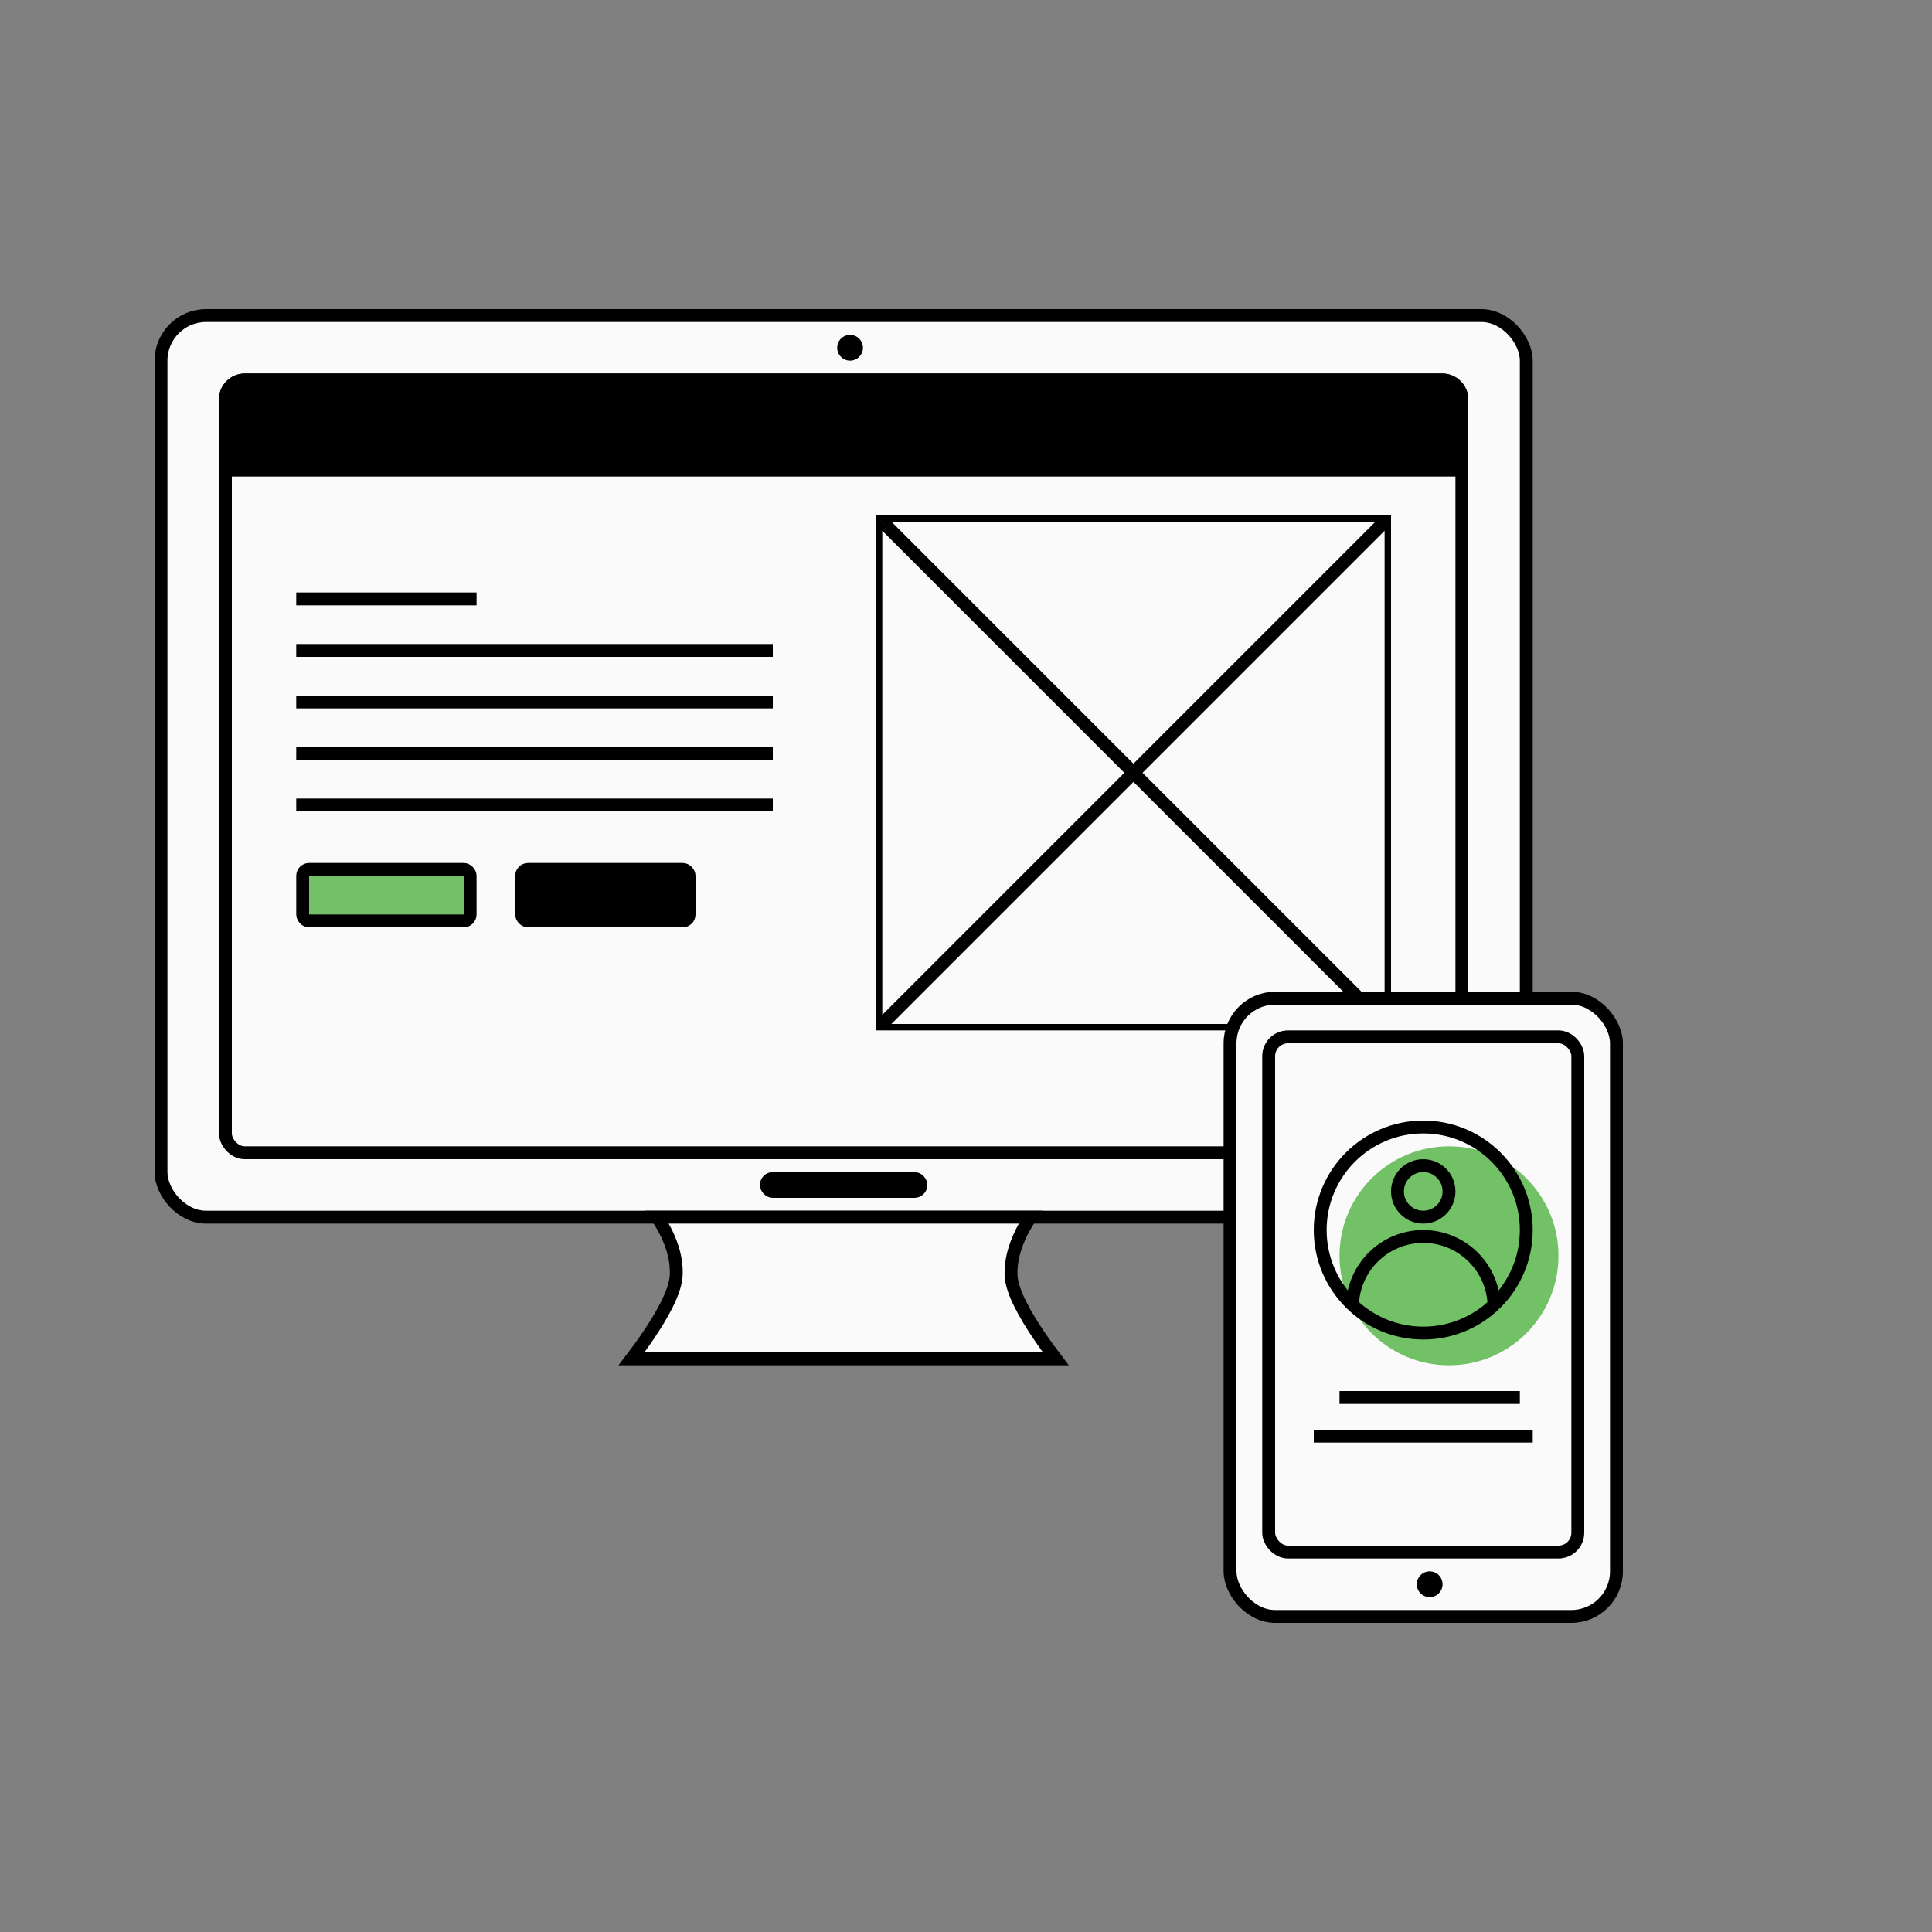 <svg width="150" height="150" viewBox="0 0 150 150" fill="none" xmlns="http://www.w3.org/2000/svg">
<rect x="0" y="0" width="150" height="150" fill="#808080" stroke="none"/>
<rect x="12.5" y="24.5" width="106" height="70" rx="3.5" fill="#FAFAFA" stroke="black"/>
<rect x="17.5" y="29.5" width="96" height="60" rx="1.5" fill="#FAFAFA" stroke="black"/>
<path d="M19 29.5H112C112.828 29.5 113.5 30.172 113.5 31V36.5H17.5V31C17.5 30.172 18.172 29.5 19 29.5Z" fill="black" stroke="black"/>
<path d="M80.002 94.5C79.852 94.724 79.688 94.987 79.524 95.281C78.992 96.241 78.444 97.586 78.5 99.02C78.527 99.688 78.83 100.484 79.215 101.255C79.607 102.043 80.117 102.868 80.618 103.613C81.112 104.348 81.603 105.014 81.973 105.5H49.03C49.397 105.019 49.882 104.362 50.372 103.635C50.871 102.893 51.38 102.07 51.774 101.28C52.161 100.504 52.465 99.704 52.499 99.025C52.573 97.564 52.024 96.217 51.486 95.26C51.325 94.974 51.162 94.718 51.013 94.5H80.002Z" fill="#FAFAFA" stroke="black"/>
<path d="M68.25 79.396V40.604L87.646 60L68.25 79.396ZM68.604 79.75L88 60.354L107.396 79.75H68.604ZM107.75 79.396L88.354 60L107.75 40.604V79.396ZM107.396 40.25L88 59.646L68.604 40.25H107.396Z" fill="#FAFAFA" stroke="black" stroke-width="0.5"/>
<rect x="23.5" y="67.5" width="13" height="4" rx="0.5" fill="#72C166" stroke="black"/>
<rect x="59.5" y="91.5" width="12" height="1" rx="0.5" stroke="black"/>
<rect x="40.5" y="67.5" width="13" height="4" rx="0.5" fill="black" stroke="black"/>
<rect x="95.5" y="77.5" width="30" height="48" rx="3.5" fill="#FAFAFA" stroke="black"/>
<rect x="98.5" y="80.5" width="24" height="40" rx="1.5" fill="#FAFAFA" stroke="black"/>
<line x1="23" y1="46.5" x2="37" y2="46.5" stroke="black"/>
<line x1="104" y1="108.5" x2="118" y2="108.5" stroke="black"/>
<line x1="102" y1="111.5" x2="119" y2="111.5" stroke="black"/>
<line x1="23" y1="50.5" x2="60" y2="50.5" stroke="black"/>
<line x1="23" y1="54.5" x2="60" y2="54.5" stroke="black"/>
<line x1="23" y1="58.5" x2="60" y2="58.5" stroke="black"/>
<line x1="23" y1="62.5" x2="60" y2="62.5" stroke="black"/>
<circle cx="112.5" cy="97.5" r="8.5" fill="#72C166"/>
<circle cx="110.5" cy="95.5" r="8" stroke="black"/>
<circle cx="110.5" cy="92.5" r="2" stroke="black"/>
<path d="M116 101.5C116 98.462 113.538 96 110.5 96C107.462 96 105 98.462 105 101.5" stroke="black"/>
<circle cx="111" cy="123" r="1" fill="black"/>
<circle cx="66" cy="27" r="1" fill="black"/>
</svg>
